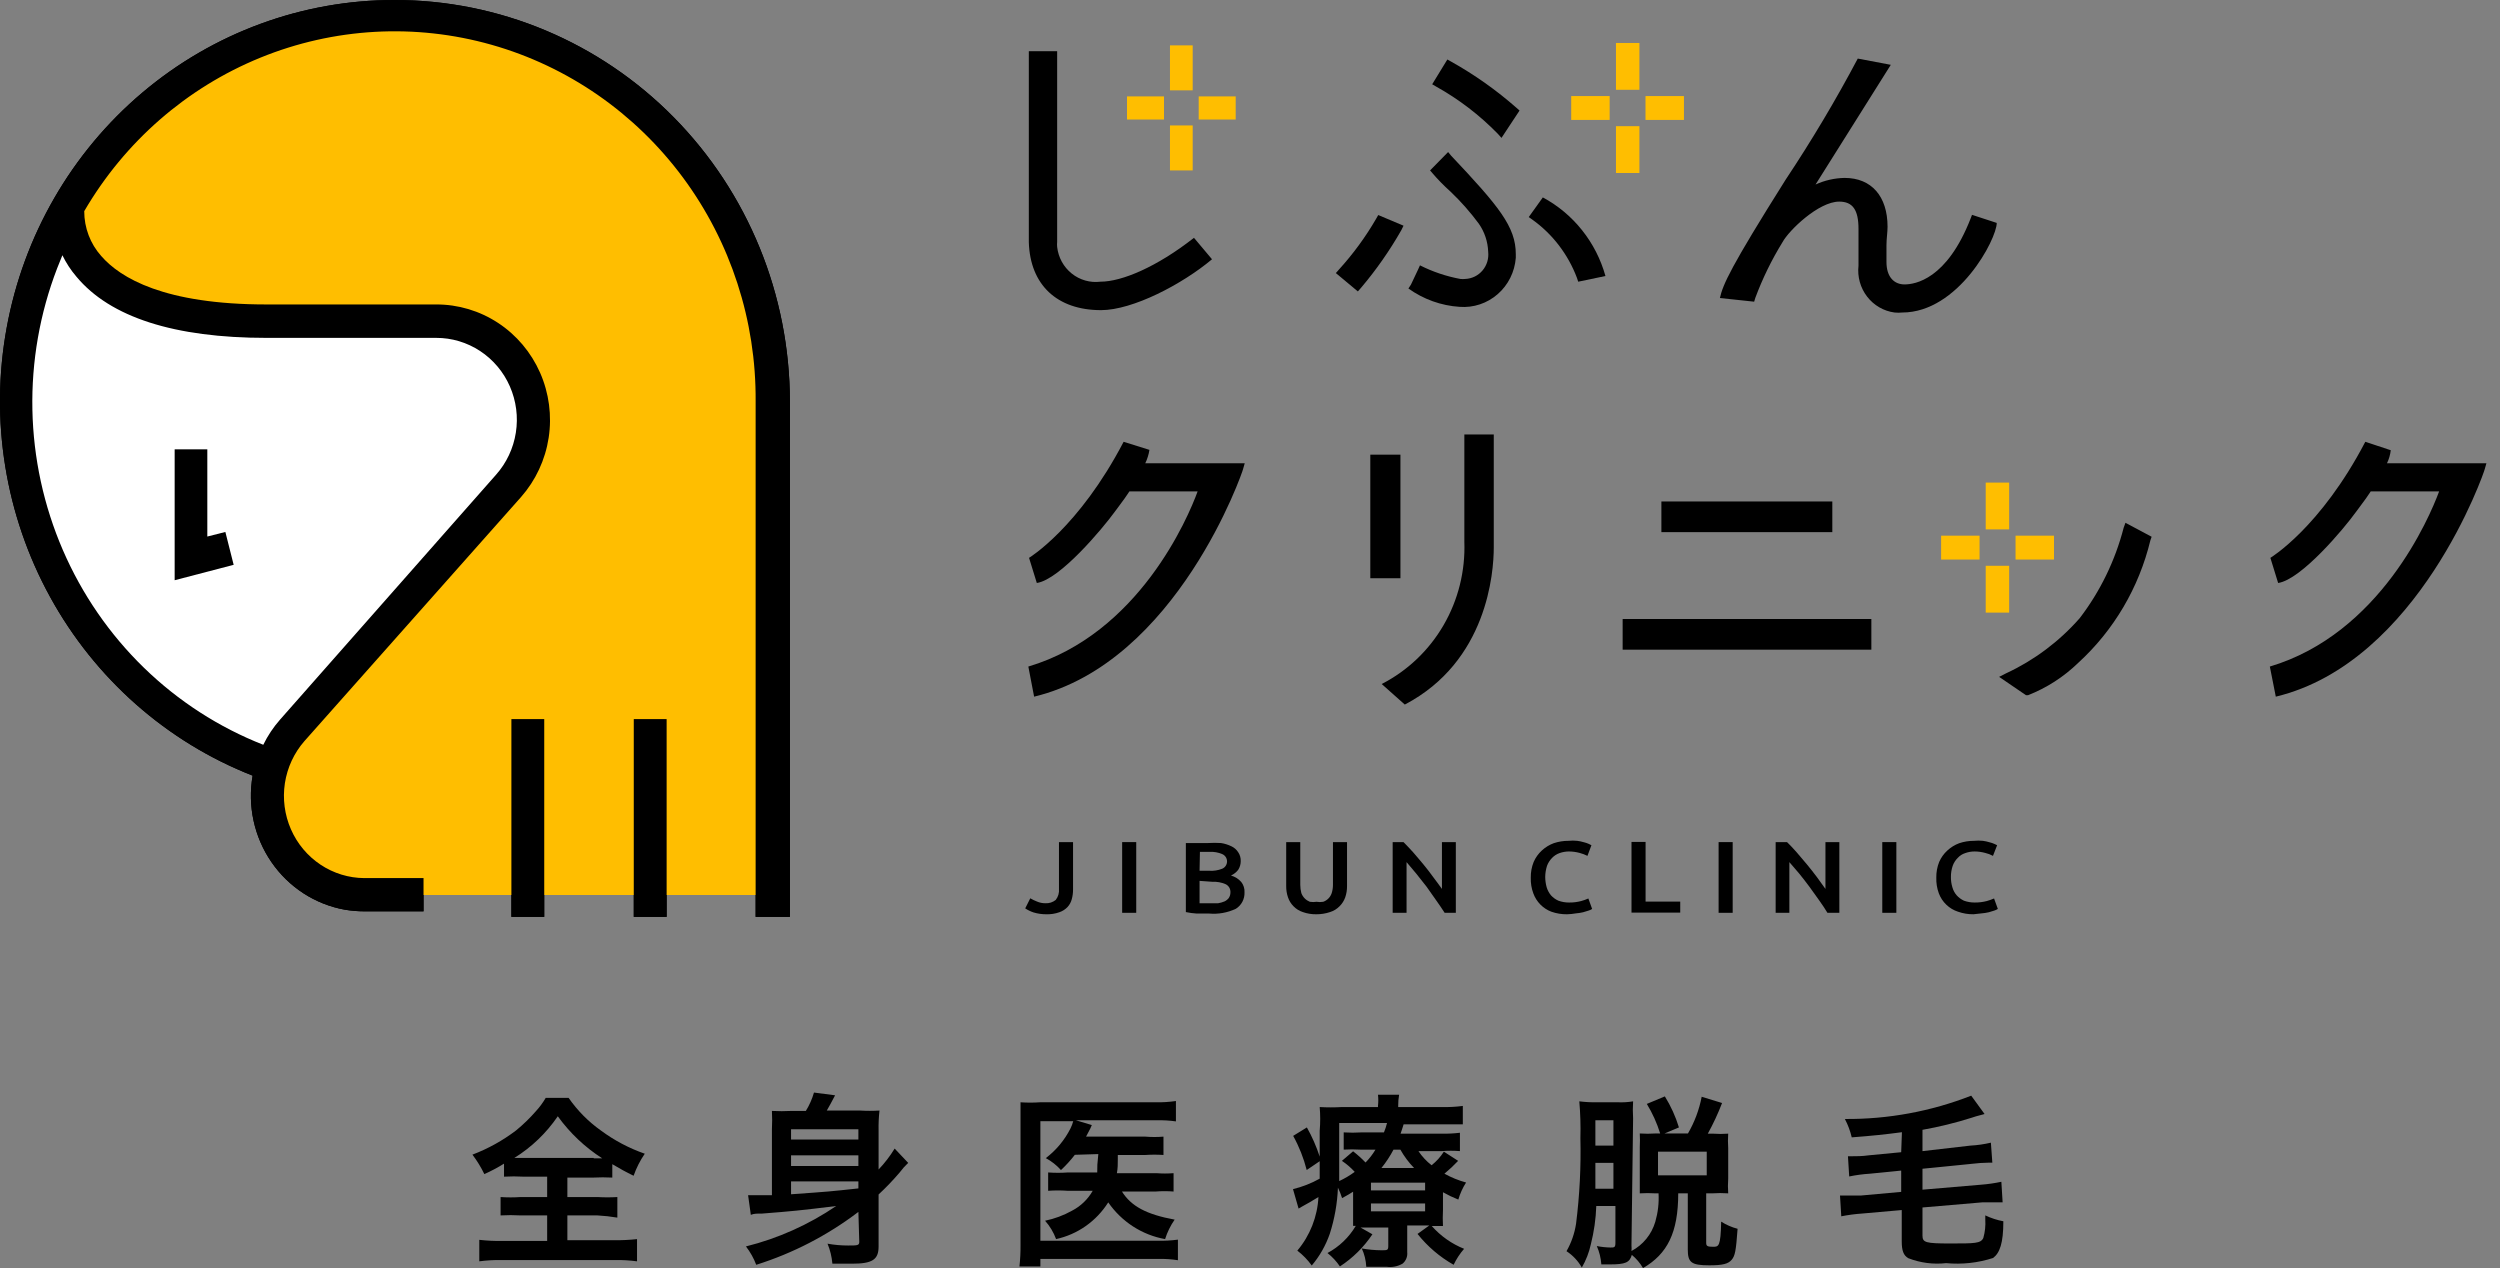 <svg width="138" height="70" viewBox="0 0 138 70" fill="none" xmlns="http://www.w3.org/2000/svg">
<rect x="0" y="0" width="138" height="70" fill="#808080" stroke="none"/>
<g clip-path="url(#clip0_3289_33677)">
<path d="M65.907 13.127C63.855 14.738 61.922 15.549 60.746 15.549C60.465 15.584 60.18 15.563 59.908 15.485C59.635 15.408 59.38 15.277 59.158 15.098C58.936 14.92 58.75 14.699 58.612 14.448C58.475 14.196 58.387 13.919 58.355 13.633C58.345 13.539 58.345 13.444 58.355 13.35C58.355 13.056 58.355 12.772 58.355 12.468V2.828H56.791V12.549C56.791 12.822 56.791 13.086 56.791 13.37C56.861 15.721 58.345 17.12 60.776 17.12C62.529 17.12 65.259 15.691 66.903 14.312L65.907 13.127Z" fill="black"/>
<path d="M75.97 12.063C75.384 13.075 74.693 14.02 73.908 14.881L73.738 15.073L74.954 16.087L75.113 15.905C75.958 14.911 76.708 13.839 77.355 12.702L77.474 12.458L76.079 11.87L75.97 12.063Z" fill="black"/>
<path d="M79.936 8.393L78.94 9.407L79.079 9.569C79.348 9.883 79.687 10.238 80.075 10.583C80.642 11.124 81.162 11.714 81.63 12.347C81.948 12.801 82.128 13.34 82.148 13.897C82.168 14.082 82.151 14.268 82.098 14.446C82.044 14.623 81.956 14.787 81.837 14.928C81.718 15.069 81.572 15.184 81.408 15.264C81.243 15.345 81.065 15.39 80.882 15.398C80.793 15.408 80.703 15.408 80.613 15.398C79.839 15.255 79.087 15.003 78.382 14.647L78.282 14.87L77.884 15.712L77.744 15.925C78.577 16.522 79.556 16.873 80.573 16.938C81.337 16.997 82.092 16.745 82.673 16.237C83.254 15.73 83.613 15.009 83.672 14.232C83.677 14.164 83.677 14.097 83.672 14.029C83.672 12.519 82.745 11.394 80.095 8.586L79.936 8.393Z" fill="black"/>
<path d="M80.093 3.395L79.894 3.284L79.057 4.652L79.266 4.774C80.523 5.473 81.674 6.354 82.683 7.389L82.882 7.612L83.879 6.102L83.719 5.96C82.603 4.977 81.387 4.118 80.093 3.395V3.395Z" fill="black"/>
<path d="M85.164 10.897L84.387 11.982L84.586 12.124C85.702 12.922 86.558 14.041 87.047 15.337L87.117 15.55L88.621 15.236C88.363 14.312 87.924 13.451 87.329 12.706C86.735 11.96 85.999 11.345 85.164 10.897V10.897Z" fill="black"/>
<path d="M102.549 3.233C101.332 5.53 100.002 7.763 98.564 9.923C95.515 14.768 95.107 15.7 94.938 16.451L96.83 16.653L96.89 16.451C97.29 15.375 97.794 14.343 98.394 13.369C98.743 12.72 100.387 11.129 101.523 11.129C102.27 11.129 102.589 11.585 102.589 12.629C102.589 12.964 102.589 13.258 102.589 13.552C102.589 13.845 102.589 14.231 102.589 14.666C102.521 15.277 102.692 15.89 103.065 16.374C103.438 16.858 103.982 17.173 104.581 17.251C104.72 17.266 104.861 17.266 105 17.251C108.098 17.251 110.22 13.197 110.22 12.305L108.855 11.859L108.786 12.041C107.47 15.437 105.697 15.7 105.129 15.7C104.561 15.7 104.133 15.295 104.133 14.464C104.133 14.18 104.133 13.866 104.133 13.531C104.133 13.197 104.193 12.812 104.193 12.518C104.193 10.835 103.306 9.821 101.822 9.821C101.268 9.831 100.723 9.955 100.218 10.186L104.372 3.578L102.549 3.233Z" fill="black"/>
<path d="M65.837 2.504H64.582V4.987H65.837V2.504Z" fill="#FFBE00"/>
<path d="M65.837 6.924H64.582V9.408H65.837V6.924Z" fill="#FFBE00"/>
<path d="M68.21 5.321H66.168V6.598H68.21V5.321Z" fill="#FFBE00"/>
<path d="M64.253 5.321H62.211V6.598H64.253V5.321Z" fill="#FFBE00"/>
<path d="M90.496 2.372H89.201V4.957H90.496V2.372Z" fill="#FFBE00"/>
<path d="M90.496 6.965H89.201V9.549H90.496V6.965Z" fill="#FFBE00"/>
<path d="M92.954 5.303H90.832V6.62H92.954V5.303Z" fill="#FFBE00"/>
<path d="M88.853 5.303H86.731V6.62H88.853V5.303Z" fill="#FFBE00"/>
<path d="M77.545 38.892C82.098 36.51 82.456 31.615 82.456 30.216V23.982H80.832V29.901C80.891 31.518 80.493 33.118 79.684 34.51C78.875 35.903 77.69 37.03 76.269 37.757L77.545 38.892Z" fill="black"/>
<path d="M62.024 24.387L63.449 24.833C63.409 25.09 63.331 25.339 63.219 25.573H68.709L68.619 25.887C68.619 25.978 64.983 36.55 57.083 38.456L56.764 36.794C62.861 34.979 65.581 28.583 66.109 27.124H62.343L62.283 27.215C62.203 27.347 62.034 27.58 61.695 28.036L61.506 28.289C60.878 29.151 58.517 31.989 57.232 32.181L56.803 30.793C56.803 30.793 59.543 29.141 62.024 24.387Z" fill="black"/>
<path d="M77.304 25.097H75.641V31.919H77.304V25.097Z" fill="black"/>
<path d="M101.144 27.681H91.709V29.374H101.144V27.681Z" fill="black"/>
<path d="M103.299 34.169H89.57V35.862H103.299V34.169Z" fill="black"/>
<path d="M117.226 29.132C116.757 30.948 115.93 32.649 114.795 34.129V34.129C113.661 35.418 112.277 36.453 110.73 37.17L110.352 37.363L111.836 38.376H111.946C112.975 37.973 113.916 37.366 114.715 36.592C116.681 34.797 118.069 32.441 118.7 29.831L118.77 29.629L117.325 28.858L117.226 29.132Z" fill="black"/>
<path d="M130.565 24.387L131.97 24.853C131.941 25.104 131.871 25.347 131.761 25.573H137.25L137.16 25.887C137.16 25.978 133.534 36.55 125.624 38.456L125.295 36.794C131.382 34.979 134.102 28.583 134.64 27.124H130.864L130.804 27.215C130.725 27.347 130.555 27.58 130.216 28.036L130.027 28.289C129.409 29.151 127.038 31.989 125.753 32.181L125.325 30.793C125.325 30.793 128.084 29.141 130.565 24.387Z" fill="black"/>
<path d="M110.906 26.639H109.611V29.223H110.906V26.639Z" fill="#FFBE00"/>
<path d="M110.906 31.231H109.611V33.816H110.906V31.231Z" fill="#FFBE00"/>
<path d="M113.38 29.569H111.258V30.887H113.38V29.569Z" fill="#FFBE00"/>
<path d="M109.272 29.569H107.15V30.887H109.272V29.569Z" fill="#FFBE00"/>
<path d="M59.232 49.099C59.234 49.281 59.21 49.462 59.162 49.636C59.121 49.795 59.042 49.941 58.933 50.062C58.806 50.197 58.649 50.298 58.475 50.356C58.244 50.438 58.001 50.475 57.757 50.468C57.518 50.469 57.28 50.435 57.05 50.366C56.889 50.312 56.735 50.237 56.592 50.143L56.871 49.586C56.992 49.657 57.119 49.718 57.249 49.768C57.395 49.83 57.55 49.861 57.708 49.859C57.912 49.871 58.114 49.806 58.276 49.677C58.413 49.503 58.477 49.281 58.455 49.059V46.484H59.232V49.099Z" fill="black"/>
<path d="M61.943 46.484H62.72V50.387H61.943V46.484Z" fill="black"/>
<path d="M66.744 50.428H66.057C65.856 50.416 65.656 50.389 65.459 50.347V46.536H65.748H66.067H66.684C66.923 46.521 67.163 46.521 67.402 46.536C67.602 46.567 67.797 46.629 67.98 46.718C68.13 46.789 68.258 46.901 68.348 47.043C68.447 47.188 68.496 47.363 68.488 47.539C68.488 47.709 68.439 47.874 68.348 48.016C68.242 48.151 68.105 48.259 67.95 48.33C68.169 48.389 68.366 48.513 68.517 48.685C68.646 48.848 68.71 49.054 68.697 49.263C68.703 49.443 68.662 49.621 68.578 49.78C68.494 49.938 68.37 50.071 68.219 50.165C67.758 50.382 67.25 50.473 66.744 50.428V50.428ZM66.216 48.066H66.764C67.002 48.081 67.24 48.043 67.462 47.955C67.541 47.923 67.61 47.867 67.658 47.795C67.707 47.722 67.733 47.637 67.733 47.55C67.733 47.462 67.707 47.377 67.658 47.304C67.61 47.232 67.541 47.176 67.462 47.144C67.247 47.053 67.016 47.012 66.784 47.022H66.236L66.216 48.066ZM66.216 48.624V49.861H66.515H66.784H67.232C67.355 49.841 67.476 49.807 67.591 49.759C67.685 49.716 67.767 49.65 67.83 49.567C67.889 49.477 67.921 49.371 67.92 49.263C67.926 49.168 67.903 49.073 67.856 48.992C67.807 48.91 67.736 48.846 67.651 48.806C67.421 48.707 67.173 48.662 66.924 48.675L66.216 48.624Z" fill="black"/>
<path d="M72.662 50.468C72.408 50.472 72.155 50.431 71.915 50.346C71.719 50.282 71.541 50.171 71.397 50.022C71.262 49.885 71.16 49.718 71.098 49.535C71.029 49.337 70.996 49.127 70.998 48.917V46.484H71.775V48.846C71.775 49 71.796 49.154 71.835 49.302C71.877 49.413 71.941 49.513 72.024 49.596C72.104 49.675 72.199 49.737 72.303 49.779C72.425 49.798 72.55 49.798 72.672 49.779C72.794 49.799 72.918 49.799 73.04 49.779C73.149 49.741 73.248 49.679 73.329 49.596C73.411 49.514 73.472 49.413 73.509 49.302C73.556 49.155 73.58 49.001 73.579 48.846V46.484H74.356V48.917C74.358 49.127 74.325 49.337 74.256 49.535C74.19 49.719 74.085 49.886 73.947 50.022C73.8 50.173 73.619 50.285 73.419 50.346C73.175 50.428 72.919 50.469 72.662 50.468V50.468Z" fill="black"/>
<path d="M79.744 50.387C79.605 50.164 79.445 49.941 79.276 49.697C79.107 49.454 78.927 49.201 78.748 48.947L78.18 48.228L77.642 47.589V50.387H76.875V46.484H77.473C77.632 46.647 77.811 46.829 78.001 47.042C78.19 47.255 78.379 47.488 78.569 47.711C78.758 47.934 78.937 48.177 79.117 48.42C79.296 48.664 79.455 48.866 79.595 49.069V46.484H80.362V50.387H79.744Z" fill="black"/>
<path d="M86.502 50.468C86.207 50.472 85.913 50.424 85.635 50.326C85.407 50.24 85.2 50.105 85.028 49.93C84.856 49.755 84.723 49.544 84.639 49.312C84.537 49.037 84.49 48.744 84.499 48.451C84.493 48.152 84.547 47.855 84.659 47.579C84.763 47.34 84.915 47.125 85.107 46.95C85.298 46.773 85.521 46.635 85.764 46.545C86.028 46.457 86.304 46.412 86.581 46.413C86.74 46.397 86.9 46.397 87.059 46.413C87.188 46.429 87.314 46.457 87.438 46.494C87.531 46.516 87.621 46.546 87.707 46.586L87.847 46.657L87.627 47.244C87.49 47.175 87.347 47.121 87.199 47.082C87.004 47.029 86.803 47.002 86.601 47.001C86.425 47.002 86.25 47.033 86.083 47.092C85.929 47.147 85.789 47.237 85.675 47.356C85.553 47.48 85.458 47.628 85.396 47.792C85.332 47.992 85.298 48.2 85.296 48.41C85.298 48.602 85.325 48.793 85.376 48.978C85.425 49.141 85.507 49.293 85.615 49.424C85.73 49.549 85.869 49.65 86.023 49.718C86.212 49.786 86.411 49.821 86.611 49.819C86.836 49.823 87.061 49.795 87.279 49.738C87.415 49.701 87.548 49.654 87.677 49.596L87.886 50.174C87.825 50.214 87.758 50.245 87.687 50.265L87.388 50.356C87.26 50.386 87.131 50.407 87 50.417C86.835 50.446 86.669 50.463 86.502 50.468V50.468Z" fill="black"/>
<path d="M92.749 49.768V50.376H90.059V46.474H90.836V49.768H92.749Z" fill="black"/>
<path d="M94.867 46.484H95.644V50.387H94.867V46.484Z" fill="black"/>
<path d="M100.875 50.387C100.745 50.164 100.586 49.941 100.417 49.697L99.879 48.947C99.699 48.704 99.51 48.461 99.321 48.228L98.773 47.589V50.387H98.016V46.484H98.643C98.813 46.647 98.982 46.829 99.171 47.042L99.739 47.711C99.928 47.944 100.118 48.177 100.297 48.42L100.765 49.069V46.484H101.532V50.387H100.875Z" fill="black"/>
<path d="M103.902 46.484H104.679V50.387H103.902V46.484Z" fill="black"/>
<path d="M108.936 50.467C108.645 50.471 108.355 50.423 108.079 50.325C107.84 50.248 107.621 50.117 107.438 49.941C107.255 49.766 107.113 49.551 107.023 49.312C106.922 49.037 106.875 48.744 106.884 48.45C106.878 48.152 106.932 47.855 107.043 47.578C107.147 47.339 107.3 47.125 107.492 46.95C107.683 46.773 107.906 46.635 108.149 46.545C108.413 46.456 108.689 46.412 108.966 46.413C109.128 46.397 109.292 46.397 109.454 46.413C109.579 46.43 109.702 46.457 109.823 46.494C109.915 46.515 110.005 46.546 110.092 46.585L110.241 46.656L110.012 47.244C109.877 47.171 109.733 47.116 109.584 47.082C109.392 47.029 109.194 47.002 108.996 47.001C108.819 47.001 108.644 47.032 108.478 47.092C108.321 47.142 108.18 47.232 108.069 47.355C107.944 47.477 107.849 47.626 107.79 47.791C107.722 47.99 107.688 48.199 107.691 48.41C107.688 48.602 107.715 48.794 107.771 48.977C107.816 49.142 107.898 49.295 108.01 49.423C108.122 49.547 108.258 49.647 108.408 49.717C108.597 49.786 108.796 49.82 108.996 49.819C109.224 49.822 109.452 49.795 109.673 49.737C109.809 49.699 109.942 49.652 110.072 49.596L110.281 50.173C110.219 50.212 110.152 50.243 110.082 50.265L109.783 50.356C109.655 50.386 109.525 50.406 109.394 50.417L108.936 50.467Z" fill="black"/>
<path d="M21.773 43.586C33.371 43.586 42.774 34.02 42.774 22.219C42.774 10.419 33.371 0.852 21.773 0.852C10.174 0.852 0.771 10.419 0.771 22.219C0.771 34.02 10.174 43.586 21.773 43.586Z" fill="white"/>
<path d="M42.605 22.422C42.605 22.341 42.605 22.25 42.605 22.158C42.594 17.513 41.087 12.999 38.313 9.308C35.539 5.618 31.652 2.955 27.248 1.728C22.844 0.5 18.166 0.776 13.931 2.513C9.696 4.25 6.137 7.352 3.801 11.343C5.006 18.672 12.329 18.55 24.075 17.709C24.853 17.704 25.622 17.875 26.328 18.207C27.035 18.54 27.66 19.028 28.159 19.635C28.643 20.223 29.002 20.906 29.213 21.642C29.424 22.379 29.482 23.152 29.385 23.912C29.317 24.431 29.173 24.937 28.956 25.412C28.725 25.922 28.419 26.394 28.05 26.811L16.095 40.282C15.395 41.065 14.934 42.038 14.768 43.083C14.602 44.127 14.739 45.199 15.162 46.166C15.584 47.133 16.274 47.954 17.147 48.529C18.021 49.104 19.04 49.408 20.08 49.404H42.655V22.432L42.605 22.422Z" fill="#FFBE00"/>
<path d="M12.44 29.364L11.444 29.617V24.802H9.641V32.029L12.898 31.178L12.44 29.364Z" fill="black"/>
<path d="M30.042 39.694H28.229V50.611H30.042V39.694Z" fill="black"/>
<path d="M36.798 39.694H34.984V50.611H36.798V39.694Z" fill="black"/>
<path d="M21.775 9.29335e-06C16.692 -0.002 11.768 1.807 7.857 5.112C3.947 8.417 1.297 13.011 0.367 18.096C-0.563 23.181 0.286 28.436 2.766 32.951C5.246 37.467 9.201 40.956 13.945 42.815C13.655 44.482 14.027 46.197 14.98 47.584C15.933 48.972 17.388 49.918 19.026 50.214C19.384 50.275 19.748 50.305 20.111 50.306H23.379V48.471H20.111C19.253 48.466 18.414 48.209 17.695 47.731C16.976 47.253 16.408 46.575 16.059 45.776C15.71 44.978 15.594 44.094 15.726 43.231C15.859 42.368 16.233 41.562 16.804 40.909L28.759 27.439C29.568 26.521 30.099 25.384 30.286 24.165C30.473 22.947 30.308 21.7 29.813 20.574C29.317 19.449 28.512 18.494 27.494 17.825C26.476 17.156 25.289 16.802 24.077 16.806H14.712C9.073 16.806 6.642 15.346 5.586 14.13C4.982 13.453 4.648 12.571 4.65 11.656C6.884 7.825 10.297 4.849 14.361 3.188C18.425 1.528 22.913 1.276 27.131 2.471C31.35 3.667 35.064 6.243 37.7 9.801C40.335 13.36 41.744 17.702 41.711 22.158V50.61H43.603V22.158C43.595 16.275 41.292 10.636 37.198 6.481C33.105 2.326 27.557 -0.005 21.775 9.29335e-06V9.29335e-06ZM14.712 18.651H24.077C24.937 18.648 25.78 18.901 26.502 19.376C27.225 19.852 27.796 20.531 28.146 21.331C28.496 22.131 28.611 23.017 28.475 23.881C28.34 24.746 27.961 25.552 27.384 26.202L15.459 39.723C15.09 40.142 14.778 40.609 14.533 41.112C12.084 40.15 9.846 38.706 7.948 36.862C6.05 35.018 4.529 32.81 3.471 30.366C2.414 27.922 1.842 25.289 1.788 22.619C1.734 19.95 2.198 17.295 3.155 14.809L3.444 14.089C3.651 14.517 3.913 14.916 4.221 15.275C6.084 17.515 9.631 18.651 14.712 18.651Z" fill="black"/>
<path d="M21.773 43.586C33.371 43.586 42.774 34.02 42.774 22.219C42.774 10.419 33.371 0.852 21.773 0.852C10.174 0.852 0.771 10.419 0.771 22.219C0.771 34.02 10.174 43.586 21.773 43.586Z" fill="white"/>
<path d="M42.605 22.422C42.605 22.341 42.605 22.25 42.605 22.158C42.594 17.513 41.087 12.999 38.313 9.308C35.539 5.618 31.652 2.955 27.248 1.728C22.844 0.5 18.166 0.776 13.931 2.513C9.696 4.25 6.137 7.352 3.801 11.343C5.006 18.672 12.329 18.55 24.075 17.709C24.853 17.704 25.622 17.875 26.328 18.207C27.035 18.54 27.66 19.028 28.159 19.635C28.643 20.223 29.002 20.906 29.213 21.642C29.424 22.379 29.482 23.152 29.385 23.912C29.317 24.431 29.173 24.937 28.956 25.412C28.725 25.922 28.419 26.394 28.05 26.811L16.095 40.282C15.395 41.065 14.934 42.038 14.768 43.083C14.602 44.127 14.739 45.199 15.162 46.166C15.584 47.133 16.274 47.954 17.147 48.529C18.021 49.104 19.04 49.408 20.08 49.404H42.655V22.432L42.605 22.422Z" fill="#FFBE00"/>
<path d="M12.44 29.364L11.444 29.617V24.802H9.641V32.029L12.898 31.178L12.44 29.364Z" fill="black"/>
<path d="M30.042 39.694H28.229V50.611H30.042V39.694Z" fill="black"/>
<path d="M36.798 39.694H34.984V50.611H36.798V39.694Z" fill="black"/>
<path d="M21.775 9.29335e-06C16.692 -0.002 11.768 1.807 7.857 5.112C3.947 8.417 1.297 13.011 0.367 18.096C-0.563 23.181 0.286 28.436 2.766 32.951C5.246 37.467 9.201 40.956 13.945 42.815C13.655 44.482 14.027 46.197 14.98 47.584C15.933 48.972 17.388 49.918 19.026 50.214C19.384 50.275 19.748 50.305 20.111 50.306H23.379V48.471H20.111C19.253 48.466 18.414 48.209 17.695 47.731C16.976 47.253 16.408 46.575 16.059 45.776C15.71 44.978 15.594 44.094 15.726 43.231C15.859 42.368 16.233 41.562 16.804 40.909L28.759 27.439C29.568 26.521 30.099 25.384 30.286 24.165C30.473 22.947 30.308 21.7 29.813 20.574C29.317 19.449 28.512 18.494 27.494 17.825C26.476 17.156 25.289 16.802 24.077 16.806H14.712C9.073 16.806 6.642 15.346 5.586 14.13C4.982 13.453 4.648 12.571 4.65 11.656C6.884 7.825 10.297 4.849 14.361 3.188C18.425 1.528 22.913 1.276 27.131 2.471C31.35 3.667 35.064 6.243 37.7 9.801C40.335 13.36 41.744 17.702 41.711 22.158V50.61H43.603V22.158C43.595 16.275 41.292 10.636 37.198 6.481C33.105 2.326 27.557 -0.005 21.775 9.29335e-06V9.29335e-06ZM14.712 18.651H24.077C24.937 18.648 25.78 18.901 26.502 19.376C27.225 19.852 27.796 20.531 28.146 21.331C28.496 22.131 28.611 23.017 28.475 23.881C28.34 24.746 27.961 25.552 27.384 26.202L15.459 39.723C15.09 40.142 14.778 40.609 14.533 41.112C12.084 40.15 9.846 38.706 7.948 36.862C6.05 35.018 4.529 32.81 3.471 30.366C2.414 27.922 1.842 25.289 1.788 22.619C1.734 19.95 2.198 17.295 3.155 14.809L3.444 14.089C3.651 14.517 3.913 14.916 4.221 15.275C6.084 17.515 9.631 18.651 14.712 18.651Z" fill="black"/>
<path d="M28.907 64.952C28.546 64.932 28.183 64.932 27.822 64.952V64.233C27.473 64.451 27.11 64.644 26.736 64.81C26.552 64.431 26.332 64.071 26.078 63.736C26.94 63.409 27.752 62.959 28.489 62.398C28.883 62.075 29.25 61.719 29.585 61.334C29.79 61.111 29.97 60.866 30.123 60.604H31.388C31.873 61.302 32.473 61.909 33.161 62.398C33.903 62.949 34.723 63.383 35.592 63.685C35.334 64.061 35.127 64.47 34.975 64.902C34.536 64.689 34.248 64.527 33.799 64.263V65.003C33.447 64.984 33.095 64.984 32.743 65.003H31.319V66.077H32.982C33.347 66.099 33.713 66.099 34.078 66.077V67.213C33.715 67.151 33.349 67.111 32.982 67.091H31.319V68.459H33.909C34.328 68.465 34.747 68.445 35.164 68.399V69.625C34.751 69.57 34.335 69.547 33.919 69.554H27.702C27.286 69.547 26.87 69.571 26.457 69.625V68.439C26.88 68.487 27.306 68.507 27.732 68.5H30.203V67.091H28.738C28.37 67.07 28.001 67.07 27.632 67.091V66.077C28 66.102 28.37 66.102 28.738 66.077H30.203V64.952H28.907ZM32.773 63.939H33.241C32.288 63.328 31.457 62.541 30.79 61.618C30.157 62.547 29.339 63.33 28.39 63.919H32.773V63.939Z" fill="black"/>
<path d="M47.383 66.897C45.681 68.191 43.773 69.178 41.744 69.817C41.606 69.452 41.414 69.11 41.176 68.803C42.951 68.36 44.636 67.605 46.157 66.573C44.075 66.827 43.756 66.857 42.072 66.989C41.754 66.989 41.624 66.989 41.445 67.06L41.295 65.975H41.614H42.61V62.336C42.628 61.999 42.628 61.66 42.61 61.323C42.969 61.342 43.328 61.342 43.686 61.323H44.483C44.678 61.007 44.829 60.666 44.932 60.309L46.097 60.461C45.908 60.826 45.769 61.079 45.639 61.302H47.482C47.837 61.324 48.193 61.324 48.548 61.302C48.507 61.669 48.49 62.038 48.498 62.407V64.556C48.834 64.205 49.131 63.817 49.385 63.401L50.132 64.191C49.961 64.352 49.804 64.528 49.664 64.718C49.299 65.146 48.91 65.552 48.498 65.935V68.813C48.498 69.533 48.15 69.756 47.034 69.756H45.948C45.915 69.376 45.825 69.003 45.679 68.651C46.054 68.719 46.434 68.753 46.815 68.752C47.323 68.752 47.432 68.752 47.432 68.55L47.383 66.897ZM47.383 62.336H43.666V62.904H47.383V62.336ZM43.666 64.364H47.383V63.776H43.666V64.364ZM43.666 65.924C45.798 65.772 45.798 65.772 47.383 65.6V65.215H43.666V65.924Z" fill="black"/>
<path d="M59.332 63.745C59.099 64.047 58.843 64.328 58.565 64.587C58.325 64.32 58.042 64.097 57.728 63.928C58.3 63.493 58.767 62.932 59.093 62.286C59.156 62.16 59.206 62.027 59.242 61.891H57.429V68.489H63.925C64.291 68.497 64.657 68.476 65.021 68.428V69.564C64.661 69.508 64.298 69.484 63.935 69.493H57.429V69.908H56.273C56.317 69.518 56.337 69.125 56.333 68.732V61.931C56.333 61.495 56.333 61.161 56.333 60.846C56.691 60.871 57.051 60.871 57.409 60.846H63.805C64.175 60.853 64.545 60.83 64.911 60.776V61.901C64.555 61.85 64.195 61.83 63.835 61.84H59.392L60.268 62.103C60.238 62.162 60.211 62.223 60.189 62.286L59.95 62.742H63.227C63.559 62.77 63.892 62.77 64.224 62.742V63.755C63.892 63.732 63.559 63.732 63.227 63.755H61.703C61.707 63.83 61.707 63.904 61.703 63.978C61.703 64.272 61.703 64.475 61.653 64.759H63.835C64.15 64.784 64.466 64.784 64.781 64.759V65.773C64.45 65.746 64.117 65.746 63.785 65.773H61.932C62.44 66.584 63.287 67.04 64.841 67.323C64.612 67.652 64.434 68.014 64.313 68.398C63.045 68.172 61.916 67.443 61.175 66.371C60.85 66.885 60.429 67.329 59.935 67.677C59.441 68.025 58.883 68.27 58.296 68.398C58.158 68.024 57.952 67.68 57.688 67.384C58.211 67.276 58.715 67.088 59.182 66.827C59.657 66.581 60.051 66.2 60.318 65.732H58.934C58.575 65.706 58.216 65.706 57.858 65.732V64.719C58.222 64.746 58.589 64.746 58.953 64.719H60.567C60.567 64.354 60.567 64.272 60.627 63.705L59.332 63.745Z" fill="black"/>
<path d="M79.652 66.795C79.636 67.089 79.636 67.383 79.652 67.677H79.034C79.525 68.231 80.136 68.661 80.818 68.934C80.587 69.2 80.392 69.497 80.24 69.816C79.475 69.383 78.799 68.805 78.247 68.113L78.895 67.647H77.679V69.116C77.692 69.236 77.675 69.358 77.63 69.469C77.585 69.581 77.513 69.679 77.42 69.755C77.154 69.907 76.847 69.968 76.544 69.927C76.185 69.927 75.826 69.927 75.418 69.927C75.401 69.576 75.317 69.231 75.169 68.914C75.527 68.978 75.891 69.012 76.255 69.015C76.584 69.015 76.633 69.015 76.633 68.772V67.758H75.099L75.757 68.133C75.283 68.842 74.673 69.445 73.963 69.907C73.773 69.626 73.541 69.376 73.276 69.167C73.922 68.822 74.464 68.303 74.84 67.667H74.691C74.691 67.413 74.691 67.251 74.691 66.795V65.782C74.501 65.903 74.402 65.964 74.083 66.136C74.021 65.938 73.945 65.745 73.854 65.559C73.82 66.424 73.669 67.28 73.405 68.103C73.183 68.745 72.845 69.34 72.409 69.856C72.185 69.544 71.916 69.267 71.612 69.035C72.312 68.207 72.722 67.166 72.778 66.076C72.489 66.258 72.1 66.481 71.871 66.603L71.682 66.714L71.373 65.64C71.888 65.515 72.384 65.321 72.847 65.062C72.847 64.717 72.847 64.565 72.847 64.099L72.13 64.585C71.963 63.927 71.712 63.293 71.383 62.7L72.14 62.234C72.428 62.746 72.665 63.286 72.847 63.846V63.491C72.847 63.319 72.847 62.741 72.847 62.416C72.885 61.981 72.885 61.544 72.847 61.109C73.256 61.133 73.665 61.133 74.073 61.109H76.065V61.038C76.088 60.836 76.088 60.632 76.065 60.43H77.231C77.196 60.63 77.179 60.834 77.181 61.038V61.109H79.532C79.939 61.121 80.345 61.1 80.748 61.048V62.062C80.389 62.062 80.15 62.062 79.652 62.062H77.48C77.4 62.315 77.371 62.416 77.311 62.578H79.592C79.925 62.585 80.258 62.568 80.588 62.528V63.541C80.257 63.515 79.924 63.515 79.592 63.541H78.297C78.497 63.84 78.743 64.103 79.024 64.322C79.289 64.112 79.518 63.858 79.702 63.572L80.489 64.079C80.251 64.331 79.998 64.568 79.732 64.788C80.11 64.997 80.511 65.16 80.927 65.275C80.741 65.566 80.596 65.884 80.499 66.217C80.208 66.102 79.925 65.967 79.652 65.812V66.795ZM73.924 63.511C73.924 64.119 73.924 64.585 73.924 65.194C74.225 65.055 74.513 64.885 74.78 64.687C74.569 64.456 74.332 64.252 74.073 64.079L74.691 63.552C74.934 63.74 75.164 63.947 75.378 64.17C75.588 63.957 75.772 63.718 75.926 63.46H75.089C74.784 63.441 74.478 63.441 74.172 63.46V62.508C74.504 62.529 74.837 62.529 75.169 62.508H76.394C76.464 62.34 76.521 62.167 76.564 61.991H73.924V63.511ZM75.677 65.711H78.666V65.285H75.677V65.711ZM75.677 66.866H78.666V66.43H75.677V66.866ZM78.058 64.474C77.763 64.171 77.509 63.831 77.301 63.46H76.922C76.733 63.819 76.509 64.159 76.255 64.474H78.058Z" fill="black"/>
<path d="M90.057 68.751C90.067 68.853 90.067 68.954 90.057 69.055C90.371 68.89 90.65 68.662 90.876 68.385C91.102 68.109 91.27 67.788 91.372 67.444C91.52 66.934 91.581 66.403 91.552 65.873H91.382C91.094 65.855 90.804 65.855 90.516 65.873C90.516 65.7 90.516 65.366 90.516 65.062V63.318C90.529 63.069 90.529 62.818 90.516 62.568C90.804 62.588 91.094 62.588 91.382 62.568H91.641C91.464 61.995 91.216 61.447 90.904 60.936L91.9 60.521C92.231 61.055 92.493 61.631 92.677 62.234L91.88 62.568H93.175C93.54 61.941 93.796 61.256 93.933 60.541L95.058 60.886C94.835 61.468 94.572 62.034 94.271 62.578H94.55C94.832 62.599 95.115 62.599 95.397 62.578C95.378 62.845 95.378 63.113 95.397 63.379V65.062C95.377 65.332 95.377 65.603 95.397 65.873C95.102 65.852 94.806 65.852 94.51 65.873H94.182V68.609C94.182 68.782 94.251 68.822 94.56 68.822C94.869 68.822 94.979 68.822 95.009 67.434C95.289 67.613 95.595 67.746 95.915 67.829C95.826 69.055 95.776 69.319 95.587 69.542C95.397 69.765 95.098 69.846 94.351 69.846C93.355 69.846 93.166 69.684 93.166 68.974V65.873H92.638C92.638 68.042 92.04 69.218 90.695 69.998C90.532 69.72 90.323 69.473 90.077 69.268C89.958 69.694 89.719 69.795 88.872 69.795H88.394C88.369 69.445 88.284 69.103 88.144 68.782C88.391 68.831 88.641 68.858 88.892 68.863C89.111 68.863 89.171 68.863 89.171 68.599V66.572H88.115C88.091 67.284 87.99 67.991 87.816 68.68C87.717 69.133 87.549 69.568 87.317 69.968C87.11 69.603 86.82 69.293 86.471 69.066C86.739 68.597 86.918 68.081 86.999 67.545C87.196 65.979 87.276 64.4 87.238 62.822C87.257 62.145 87.237 61.468 87.178 60.794C87.508 60.836 87.841 60.852 88.174 60.845H89.29C89.577 60.858 89.864 60.842 90.147 60.794C90.127 61.108 90.127 61.423 90.147 61.737L90.057 68.751ZM88.065 64.19C88.065 64.991 88.065 64.991 88.065 65.619H89.061V64.19H88.065ZM89.061 61.839H88.065V63.237H89.061V61.839ZM91.522 64.879H94.212V63.572H91.522V64.879Z" fill="black"/>
<path d="M104.986 62.498C104.079 62.619 103.302 62.7 102.216 62.782C102.133 62.428 102.006 62.088 101.837 61.768C104.221 61.787 106.586 61.35 108.811 60.481L109.548 61.494L109.06 61.626L108.841 61.697C107.95 61.98 107.041 62.203 106.121 62.366V63.542L108.761 63.238C109.144 63.217 109.524 63.163 109.897 63.075L109.977 64.18H109.758C109.458 64.184 109.159 64.204 108.861 64.241L106.121 64.515V65.67L109.339 65.397C109.721 65.368 110.1 65.314 110.475 65.234L110.545 66.37H110.266C110.076 66.37 109.748 66.37 109.419 66.37L106.121 66.653V68.204C106.121 68.59 106.301 68.64 107.656 68.64C109.01 68.64 109.339 68.64 109.479 68.336C109.573 68.007 109.61 67.664 109.588 67.323V67.089C109.905 67.241 110.24 67.35 110.585 67.414C110.585 68.63 110.385 69.167 110.017 69.441C109.181 69.712 108.3 69.808 107.426 69.725C106.718 69.805 106 69.711 105.334 69.451C105.075 69.299 104.976 69.035 104.976 68.529V66.795L102.784 66.988C102.399 67.014 102.017 67.065 101.638 67.14L101.568 65.995H101.817H102.704L104.946 65.792V64.616L103.222 64.788C102.837 64.812 102.454 64.863 102.076 64.941L102.007 63.825H102.236C102.465 63.825 102.804 63.825 103.142 63.775L104.946 63.602L104.986 62.498Z" fill="black"/>
</g>
<defs>
<clipPath id="clip0_3289_33677">
<rect width="137.255" height="70" fill="white"/>
</clipPath>
</defs>
</svg>
